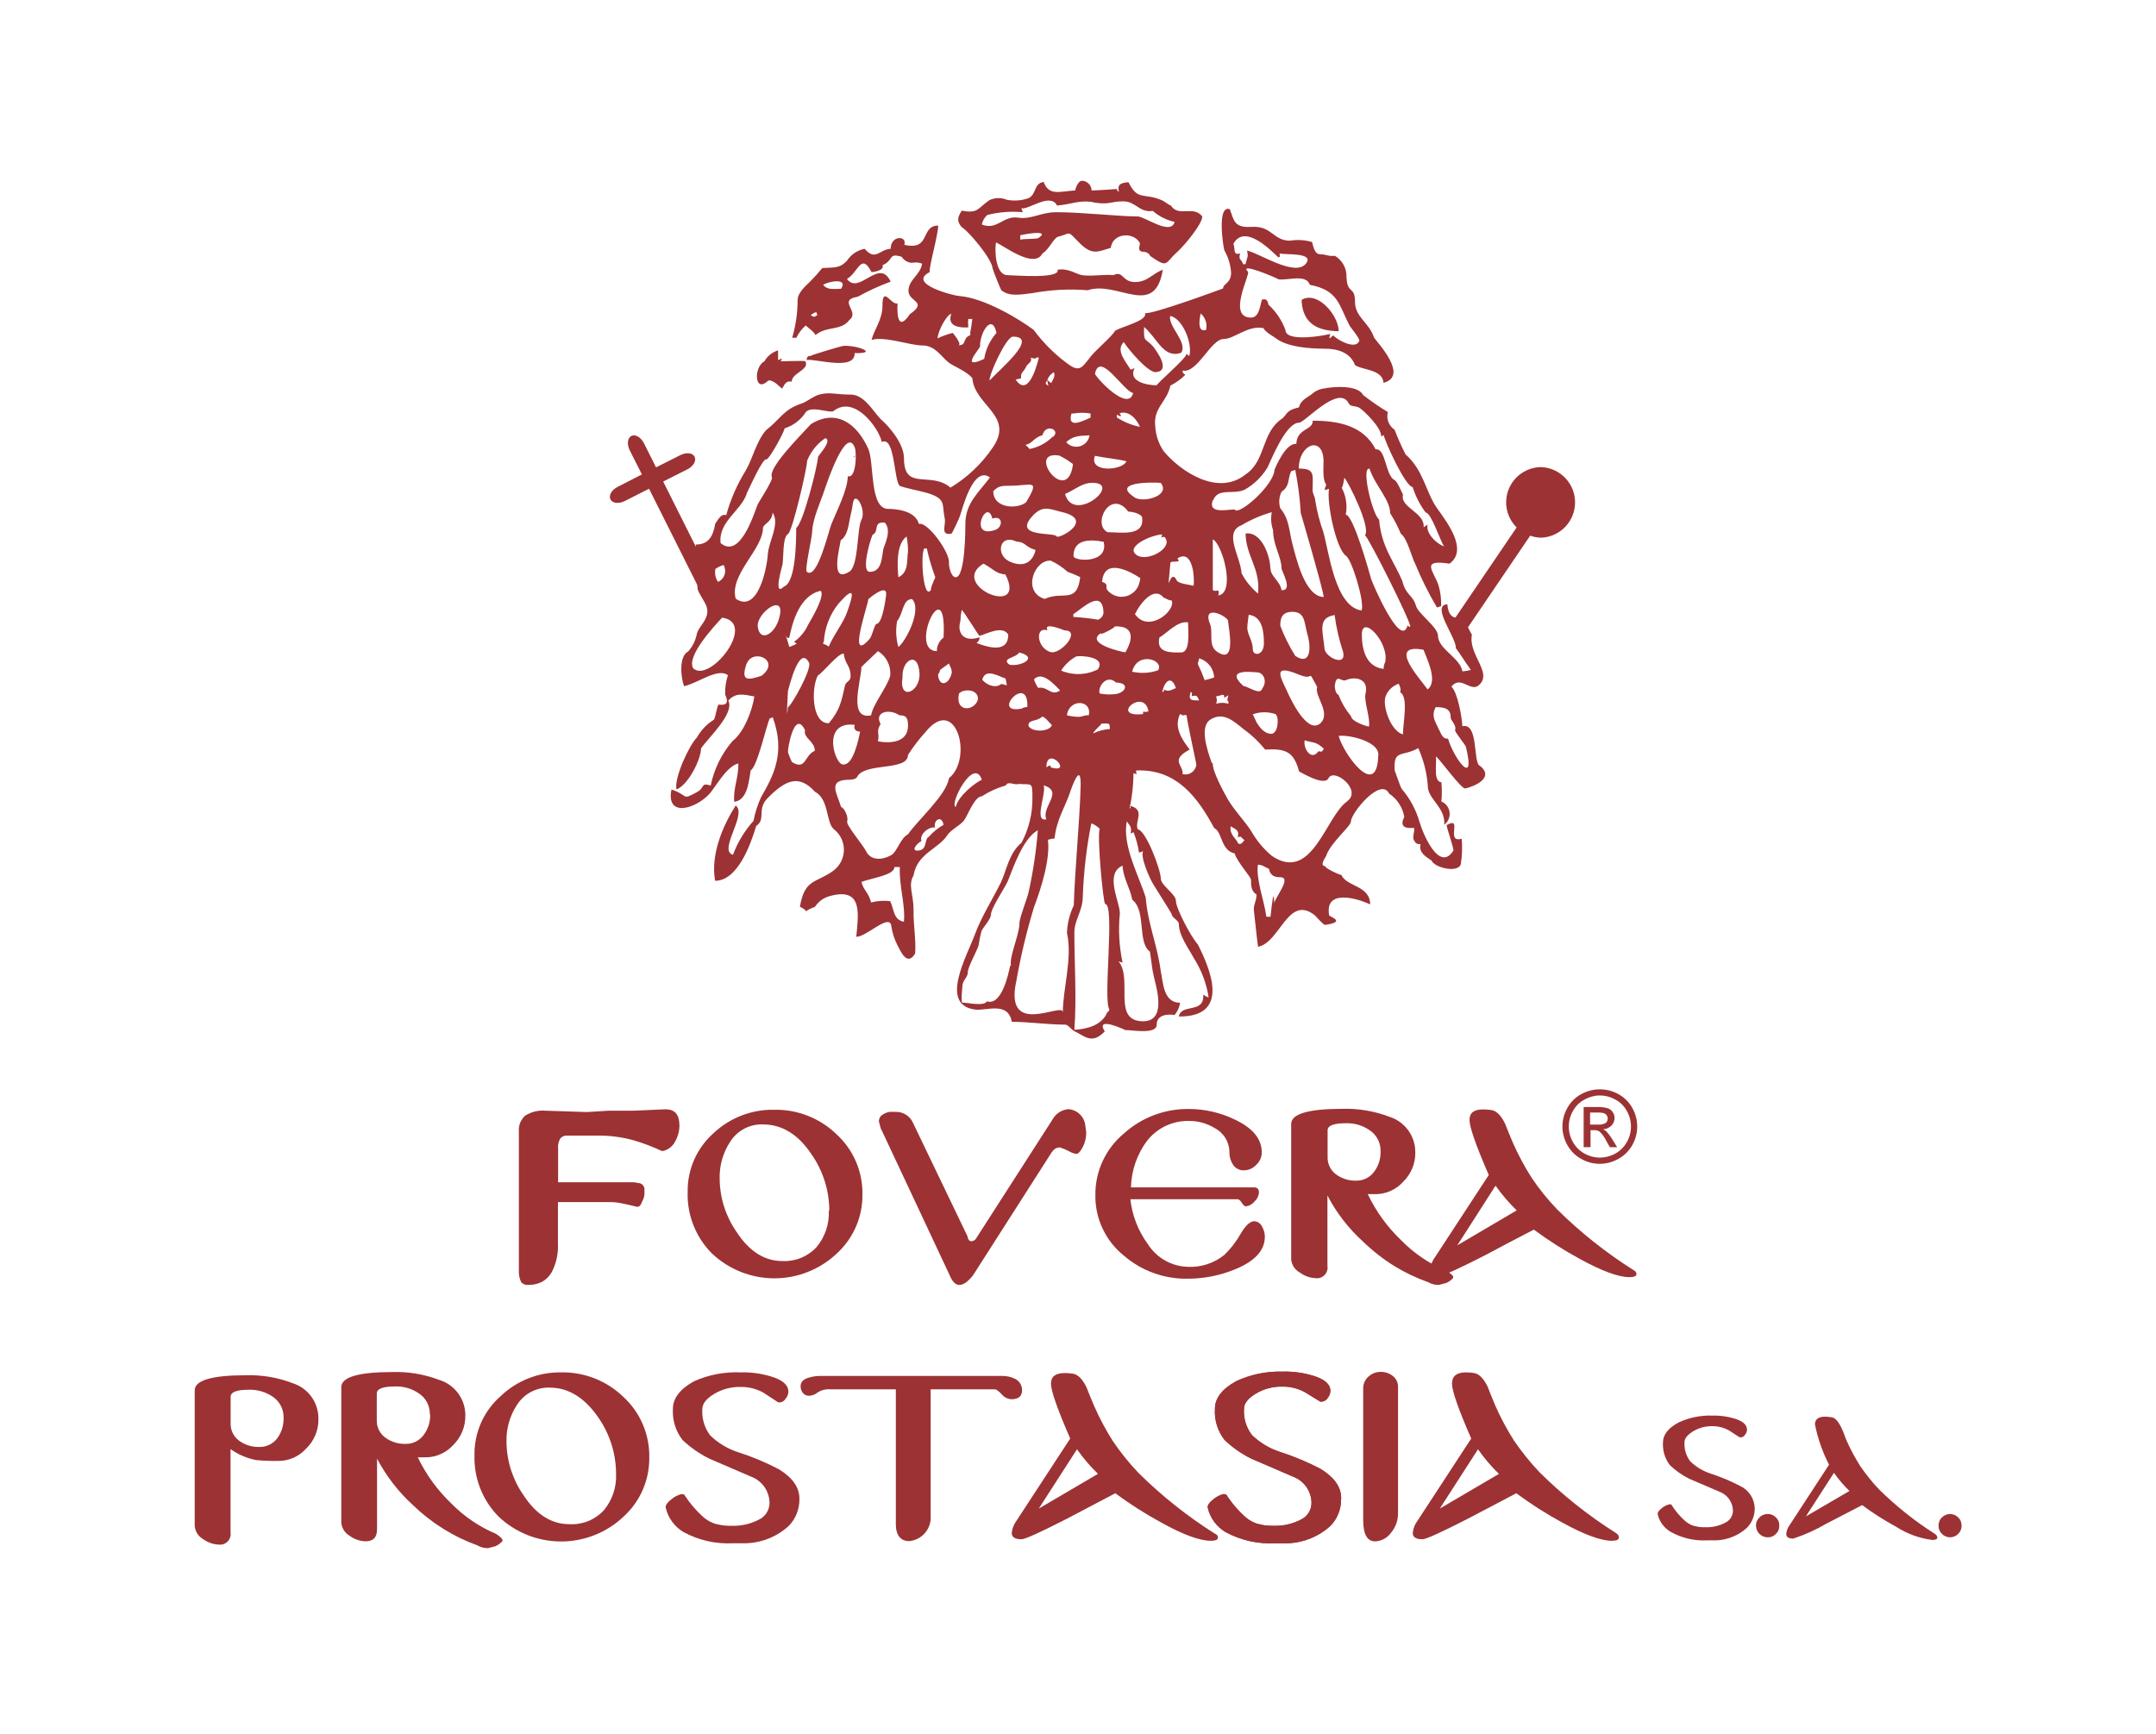 <svg width="189" height="152" viewBox="0 0 189 152" fill="none" xmlns="http://www.w3.org/2000/svg">
<g clip-path="url(#clip0_1662_112)">
<path fill-rule="evenodd" clip-rule="evenodd" d="M117.354 29.041C117.354 27.682 115.527 25.469 114.116 26.279C114.102 26.372 114.102 26.467 114.116 26.561C114.294 28.373 115.498 29.012 117.354 29.041Z" fill="#9C3234"/>
<path fill-rule="evenodd" clip-rule="evenodd" d="M70.725 31.559C71.579 31.448 74.973 32.54 74.921 30.958C77.008 31.01 75.293 30.289 73.97 30.319C73.8 30.319 71.148 31.121 71.074 31.195C70.999 31.27 70.977 31.195 70.97 31.195C70.929 31.203 70.891 31.218 70.856 31.24C70.822 31.262 70.793 31.291 70.77 31.325C70.747 31.359 70.731 31.398 70.723 31.438C70.716 31.478 70.716 31.519 70.725 31.559Z" fill="#9C3234"/>
<path fill-rule="evenodd" clip-rule="evenodd" d="M86.545 18.851C87.561 18.591 88.614 18.508 89.657 18.606C89.611 18.492 89.574 18.376 89.546 18.257C90.125 18.442 92.071 16.846 92.658 18.019C93.898 17.937 94.73 17.455 96.015 17.774C97.322 17.952 97.352 17.655 98.466 17.655C99.58 17.655 99.877 18.673 101.058 18.494C101.604 18.969 102.261 19.299 102.967 19.453C102.655 20.7 100.345 18.977 99.736 18.977C98.043 18.977 94.901 18.606 92.599 18.606C91.21 18.606 90.422 19.267 89.241 19.081C87.919 18.888 87.444 20.21 86.07 19.69C86.13 19.365 86.298 19.07 86.545 18.851ZM91.002 20.886C92.383 19.98 88.944 20.693 89.442 20.648V21.012C89.821 20.923 90.578 20.975 91.002 20.886ZM87.043 23.59C87.043 23.701 87.726 25.417 87.785 25.447C88.484 26.033 89.479 25.825 90.549 25.692C92.13 25.402 93.743 25.319 95.347 25.447C97.983 24.57 101.222 27.965 101.935 23.649C100.947 24.028 100.613 24.726 99.484 24.726C98.355 24.726 98.466 23.686 97.612 24.124C96.869 24.035 95.621 24.251 94.864 24.124C94.322 24.043 93.698 23.493 92.703 23.649C92.985 24.488 88.773 24.124 88.32 24.124C87.266 24.124 87.184 21.985 87.31 21.25C88.053 21.584 90.675 23.612 91.388 22.216C91.93 21.904 92.309 20.983 92.703 20.775C93.973 20.448 93.49 20.143 94.626 21.295C95.763 22.446 96.275 22.037 97.374 21.733C97.538 20.418 99.328 20.322 99.892 21.25C100.048 21.436 99.521 22.082 100.316 22.082C100.428 22.092 100.536 22.132 100.629 22.197C100.722 22.262 100.795 22.351 100.843 22.453C102.433 23.552 102.091 23.085 103.168 22.119C103.866 21.488 105.396 19.638 105.396 18.977C104.594 17.967 103.324 19.081 102.64 18.019C102.247 17.863 102.21 17.707 101.801 17.536C100.256 16.883 99.736 17.633 98.927 15.976C98.243 16.021 97.924 16.184 98.087 16.816C98.087 16.816 97.783 16.637 97.969 16.571C97.969 16.571 95.919 16.712 95.688 16.697C95.685 16.476 95.596 16.265 95.442 16.108C95.287 15.95 95.077 15.858 94.856 15.85C94.455 15.85 94.233 16.697 94.255 16.697C92.91 16.771 91.952 17.217 91.492 15.954C90.63 16.058 90.861 17.039 90.17 17.373C89.555 17.59 88.893 17.639 88.253 17.514C88.009 17.411 87.745 17.361 87.48 17.369C87.215 17.377 86.954 17.441 86.716 17.558C85.661 18.301 85.75 18.732 84.302 18.472C83.99 19.007 83.812 19.334 84.302 19.913C84.859 20.21 87.02 22.743 87.02 23.59H87.043Z" fill="#9C3234"/>
<path fill-rule="evenodd" clip-rule="evenodd" d="M67.36 33.357C67.553 33.357 67.62 33.357 67.627 33.401C68.021 33.52 68.229 33.825 68.563 34.077C68.771 33.684 68.957 33.335 69.403 33.468C69.403 32.688 71.014 32.406 70.598 31.678C70.598 31.604 68.593 31.678 68.444 31.678C68.682 31.195 68.444 31.559 68.207 31.559V30.72C67.699 30.873 67.271 31.216 67.011 31.678C66.06 32.154 66.105 34.568 67.36 33.357Z" fill="#9C3234"/>
<path fill-rule="evenodd" clip-rule="evenodd" d="M88.699 54.57C93.594 54.57 87.793 51.874 88.699 54.57Z" fill="#9C3234"/>
<path fill-rule="evenodd" clip-rule="evenodd" d="M85.698 57.934C85.394 59.063 83.396 56.642 85.698 57.934C85.624 58.209 85.453 57.786 85.698 57.934Z" fill="#9C3234"/>
<path fill-rule="evenodd" clip-rule="evenodd" d="M102.5 44.268C107.87 45.011 101.378 46.704 102.5 44.268Z" fill="#9C3234"/>
<path fill-rule="evenodd" clip-rule="evenodd" d="M74.795 40.108C75.025 40.034 75.003 39.826 74.795 40.108Z" fill="#9C3234"/>
<path fill-rule="evenodd" clip-rule="evenodd" d="M59.628 39.908L57.511 40.977L56.449 38.861C56.182 38.341 55.706 38.051 55.35 38.222C54.993 38.393 54.949 38.965 55.209 39.492L56.271 41.594L54.146 42.686C53.627 42.946 53.337 43.428 53.515 43.785C53.693 44.142 54.258 44.186 54.778 43.926L56.895 42.849L62.19 53.411C62.458 53.938 62.933 54.221 63.29 54.05C63.646 53.879 63.691 53.307 63.431 52.787L58.135 42.218L60.259 41.148C60.779 40.881 61.061 40.406 60.891 40.049C60.72 39.693 60.163 39.641 59.628 39.908Z" fill="#9C3234"/>
<path fill-rule="evenodd" clip-rule="evenodd" d="M135.136 40.955C134.522 40.953 133.921 41.133 133.41 41.473C132.9 41.814 132.502 42.298 132.267 42.866C132.033 43.433 131.973 44.057 132.095 44.659C132.217 45.261 132.515 45.812 132.952 46.244L127.456 54.34C127.62 54.441 127.762 54.575 127.872 54.733C128.115 54.903 128.299 55.145 128.399 55.424L134.141 46.964C134.457 47.08 134.791 47.141 135.128 47.142C135.923 47.103 136.671 46.761 137.22 46.185C137.768 45.609 138.074 44.844 138.074 44.049C138.074 43.254 137.768 42.489 137.22 41.913C136.671 41.337 135.923 40.994 135.128 40.955H135.136Z" fill="#9C3234"/>
<path fill-rule="evenodd" clip-rule="evenodd" d="M126.929 64.76C126.401 64.835 126.253 64.084 126.111 63.914C125.844 63.267 125.421 62.807 125.859 61.997C126.832 61.997 127.174 62.242 127.174 62.955C127.174 63.148 127.738 63.646 127.545 64.04C127.708 64.426 128.384 65.198 128.503 65.473C129.417 69.187 127.404 66.424 126.929 64.731V64.76ZM125.146 60.445C124.537 59.561 121.529 56.36 124.789 56.969C125.057 57.712 126.097 59.739 125.146 60.445ZM122.985 64.404C122.985 63.349 123.497 61.091 122.732 60.69C122.843 60.408 122.732 60.259 122.621 59.947C122.34 60.037 122.086 60.194 121.879 60.403C121.672 60.613 121.519 60.869 121.432 61.151C121.224 62.072 121.96 64.121 122.985 64.389V64.404ZM119.382 55.632C119.382 56.858 119.702 58.469 121.291 58.648C121.289 58.438 121.337 58.232 121.432 58.046C121.789 56.315 119.382 53.805 119.382 55.632ZM120.816 66.32C120.675 70.138 117.733 66.038 117.354 64.523C118.142 64.389 121.068 64.998 120.816 66.32ZM118.097 70.249C119.442 69.269 116.931 67.278 116.456 68.236C116.084 68.979 113.938 67.65 113.878 67.635C113.418 65.912 112.727 65.615 110.907 65.719C110.355 65.034 109.713 64.427 108.999 63.914C108.182 63.267 107.261 62.369 106.117 63.082C105.181 63.654 105.73 65.54 106.236 66.914C106.262 66.92 106.29 66.92 106.317 66.914C106.258 67.568 107.216 69.35 107.647 70.101C108.204 71.059 109.184 72.061 109.697 72.893C110.166 73.713 110.777 74.442 111.502 75.047C115.03 77.424 116.211 71.579 118.09 70.264C118.142 70.219 118.134 70.227 118.09 70.264L118.097 70.249ZM111.739 79.162C111.658 79.608 111.739 76.934 111.375 80.38H111.011C110.833 78.962 110.09 77.142 110.269 75.812C110.811 75.864 110.737 75.976 111.234 76.169C111.368 76.823 111.784 76.912 112.23 76.912C113.299 76.912 111.724 78.739 111.71 79.192L111.739 79.162ZM108.501 73.889C108.419 73.555 107.758 73.213 107.884 72.448C108.367 72.745 108.664 72.782 108.501 73.413C108.843 73.228 108.85 73.54 109.095 73.651C109.013 73.74 108.746 74.208 108.501 73.889ZM104.408 60.683C104.631 60.816 104.364 60.883 104.52 61.039C104.973 60.891 104.958 61.113 105.121 61.41C104.431 61.41 104.141 61.41 104.379 60.668L104.408 60.683ZM103.666 67.872C103.762 67.063 102.522 66.662 104.29 65.719C103.643 64.864 102.871 63.795 103.443 62.606C103.955 62.866 103.621 62.606 104.03 62.718C103.955 62.77 104.876 66.929 104.876 67.04C104.861 67.179 104.815 67.312 104.744 67.432C104.672 67.551 104.575 67.654 104.461 67.732C104.346 67.811 104.215 67.865 104.078 67.889C103.941 67.913 103.8 67.907 103.666 67.872ZM101.638 55.892C102.292 55.528 103.227 54.406 104.148 54.57C104.148 55.312 104.379 57.206 103.539 57.206C102.7 57.206 101.311 57.296 101.638 55.892ZM102.009 60.445C102.113 60.601 101.942 60.66 101.876 60.683C102.158 59.524 102.737 59.294 103.079 60.326C102.663 60.504 102.433 60.683 102.009 60.445ZM101.526 58.766C102.084 57.86 99.699 57.058 99.246 58.893C100.003 59.065 100.793 59.022 101.526 58.766ZM100.204 62.606C97.189 62.941 100.294 60.207 100.68 62.369C100.212 62.525 100.19 62.22 100.204 62.606ZM98.652 57.192C98.466 57.192 95.065 56.449 96.498 55.513C96.364 55.795 97.984 54.904 97.694 54.919C99.521 54.845 99.298 56.107 98.652 57.192ZM99.254 78.887C100.516 79.853 99.67 82.601 100.806 83.433C100.947 84.317 100.992 85.03 101.17 85.713C101.482 86.961 102.225 89.687 100.026 89.538C97.523 89.36 99.32 85.825 98.05 84.28C98.165 84.33 98.284 84.368 98.407 84.391C98.105 82.976 98.025 81.523 98.169 80.083C98.169 79.036 96.795 76.607 98.407 75.894C98.451 76.971 99.061 77.847 99.254 78.865V78.887ZM95.815 64.285C96.112 63.847 96.558 63.542 96.558 63.438C97.3 63.438 97.256 63.349 97.3 63.914C96.803 63.947 96.317 64.073 95.867 64.285H95.815ZM97.159 88.714C97.207 88.648 97.237 88.572 97.248 88.491C96.676 87.689 97.761 79.259 96.884 79.259C96.713 79.259 96.142 73.213 96.409 72.671C96.201 72.456 95.947 72.291 95.666 72.188C95.249 74.286 95.001 76.415 94.923 78.553C94.923 79.875 94.181 80.648 94.181 81.754C94.181 84.577 94.389 87.466 94.181 90.289C95.243 90.229 96.609 89.925 97.085 88.714H97.159ZM94.129 79.385C93.765 80.137 93.562 80.957 93.534 81.791C94.032 84.02 93.171 86.709 93.171 88.744C93.171 87.815 87.971 91.069 89.1 85.981C89.484 83.794 90.002 81.634 90.653 79.511C91.276 77.877 92.079 75.307 91.863 73.629C92.055 73.571 92.251 73.531 92.45 73.51C92.584 71.943 93.416 70.635 93.772 69.558C93.921 69.091 94.805 66.588 94.73 69.009C94.634 72.173 94.218 76.377 94.129 79.407V79.385ZM88.625 84.659C88.462 83.916 89.264 82.207 89.368 81.056C89.279 80.648 90.11 78.665 90.2 78.085C90.579 76.34 90.84 74.57 90.979 72.789C89.65 73.532 88.796 76.162 88.35 77.246C88.053 77.914 86.865 79.63 86.865 80.217C86.865 80.603 86.122 81.368 86.033 81.658C85.927 82.056 85.845 82.46 85.788 82.868C85.654 83.374 84.837 84.777 84.837 85.26C84.837 85.743 84.354 85.891 84.354 86.582C84.354 86.731 84.228 87.778 84.354 87.904C84.815 87.904 86.278 88.254 86.508 87.793C87.8 88.216 88.409 85.401 88.551 84.666L88.625 84.659ZM90.17 63.676C90.058 63.059 90.913 63.282 91.299 62.874C91.507 62.673 92.042 63.461 92.212 63.565C92.034 64.151 90.549 64.24 90.17 63.676ZM88.499 58.283C87.704 57.704 89.1 57.689 89.338 57.206C91.076 57.63 89.546 58.462 88.499 58.283ZM90.058 61.997C90.2 58.922 86.746 62.696 89.583 62.123C89.723 62.029 89.89 61.984 90.058 61.997ZM87.778 59.962C87.942 60.007 88.098 60.036 88.261 60.088C88.238 59.883 88.198 59.679 88.142 59.479C87.719 59.413 86.382 58.462 86.107 59.606C86.582 60.14 87.34 60.348 87.778 59.962ZM83.782 70.754C83.181 70.539 85.364 66.298 86.07 68.363C85.468 68.645 84.013 69.766 83.782 70.754ZM83.188 68.236C82.95 69.722 80.455 71.898 79.6 73.146C78.947 73.473 78.657 74.631 78.167 74.951C77.276 75.471 76.325 75.419 75.939 74.661C75.619 74.022 74.149 72.344 74.268 72.01C74.386 71.675 74.06 70.866 73.733 70.754C73.347 69.492 72.507 68.363 74.476 68.363C74.669 68.363 75.04 68.311 75.137 68.118C75.79 66.818 79.593 67.635 79.593 66.194C80.054 65.472 80.576 64.791 81.153 64.159C83.827 60.876 85.335 66.521 83.181 68.236H83.188ZM81.398 73.391C81.774 72.962 82.218 72.599 82.713 72.314C82.557 71.415 81.784 71.913 81.97 72.559C81.465 72.44 80.566 73.124 80.774 73.755C80.536 73.807 79.779 74.579 80.418 74.579C81.309 74.579 81.012 73.658 81.376 73.391H81.398ZM79.237 80.819C78.316 80.625 78.412 79.846 78.041 79.014C77.479 78.944 76.909 78.982 76.362 79.125C76.169 78.293 75.701 78.063 75.515 77.328C76.332 76.993 78.427 76.741 78.405 76.02H78.88C78.813 77.721 79.385 79.378 79.237 80.819ZM74.832 63.542C71.921 63.267 73.25 67.256 73.971 67.026C74.825 67.026 75.263 64.797 75.404 64.144C75.003 64.144 74.81 63.914 74.929 63.55L74.832 63.542ZM72.648 63.423C73.651 62.227 73.748 61.514 74.082 60.074C74.156 59.762 74.565 59.747 74.565 59.286C74.565 58.328 74.06 58.246 73.971 57.31C73.495 57.221 72.129 59.004 71.69 59.227C71.111 60.348 71.156 63.319 72.559 63.408C72.589 63.414 72.619 63.414 72.648 63.408V63.423ZM69.41 66.788C69.41 66.788 69.009 65.949 69.091 65.874C68.994 65.964 69.603 62.049 70.576 64.025C70.368 64.671 71.467 65.028 71.423 65.83C70.48 66.231 70.68 67.612 69.38 66.788H69.41ZM69.076 60.564C69.12 60.489 70.049 56.389 70.925 58.113C71.178 58.648 69.395 61.871 69.076 61.997C68.897 63.795 69.076 60.46 69.076 60.564ZM69.195 55.892C69.098 56.018 68.987 55.892 68.905 55.773C68.979 55.988 69.068 56.285 69.195 56.724C70.546 56.219 69.195 56.493 69.796 56.13C70.246 55.763 70.604 55.298 70.844 54.77C71.185 54.176 72.329 52.275 71.95 51.799C70.086 52.193 69.455 54.599 69.195 55.884V55.892ZM68.712 51.435C67.731 52.408 68.593 49.549 68.593 49.512C68.697 48.947 68.593 47.068 69.076 46.823C69.455 46.63 70.754 41.044 70.754 40.398C71.076 39.594 71.629 38.904 72.344 38.415C72.998 38.601 71.764 39.901 71.713 40.049C71.653 40.977 70.346 46.036 69.796 46.281C69.796 47.239 69.796 51.086 68.712 51.435ZM68.237 54.406C67.813 55.654 66.64 56.285 66.432 54.993C66.224 53.701 69.135 51.71 68.237 54.406ZM66.847 59.175C66.847 59.175 66.847 59.175 66.773 59.242C65.592 59.635 64.939 59.762 65.407 58.313C65.897 56.739 68.444 57.86 66.847 59.175ZM64.493 52.49C66.372 53.775 67.204 50.061 67.308 48.605C67.382 47.439 68.392 45.947 67.731 44.944C67.657 45.783 66.989 45.887 66.885 46.266C66.885 48.175 63.914 50.381 64.493 52.49ZM60.779 58.61C62.265 59.91 66.417 54.592 63.305 54.154C62.517 54.993 60.126 57.593 60.779 58.61ZM62.688 49.898C62.917 49.742 63.167 49.62 63.431 49.534C63.503 49.662 63.547 49.803 63.562 49.949C63.576 50.095 63.56 50.243 63.515 50.383C63.47 50.522 63.396 50.651 63.298 50.76C63.201 50.87 63.081 50.958 62.948 51.019C62.836 50.864 62.758 50.688 62.717 50.502C62.676 50.315 62.674 50.122 62.71 49.935L62.688 49.898ZM79.118 59.368C78.761 61.552 80.73 60.668 80.603 59.004C80.469 57.013 79.036 57.882 79.118 59.368ZM79.474 47.023C79.556 47.457 79.599 47.897 79.6 48.338C79.474 49.2 79.675 50.158 78.754 50.611C78.642 49.489 78.583 47.64 79.496 47.023H79.474ZM79.957 52.527C80.856 53.456 79.4 56.241 78.754 56.724C78.543 55.987 78.505 55.212 78.642 54.458C79.199 53.775 79.11 52.527 79.957 52.527ZM77.209 63.438C76.763 64.24 77.127 64.181 76.964 64.998C78.07 65.206 79.563 65.087 79.6 63.676C79.6 62.993 79.482 62.703 78.858 62.718C77.892 62.072 76.629 62.465 77.187 63.461L77.209 63.438ZM75.515 58.521C75.441 59.873 74.357 63.126 76.362 62.718C76.548 61.693 77.751 60.296 78.041 59.242C78.079 58.818 77.999 58.392 77.809 58.011C77.618 57.631 77.326 57.311 76.964 57.088C76.734 57.31 75.478 58.499 75.478 58.521H75.515ZM76.444 47.001C76.444 47.001 76.444 46.957 76.488 46.897C77.12 46.585 76.488 45.716 77.558 45.82C78.189 46.459 77.558 47.751 77.447 48.093C77.291 48.747 77.365 50.136 76.251 50.136C75.508 50.136 76.177 47.699 76.444 47.001ZM76.124 52.527C76.124 52.527 77.684 51.175 77.684 52.052C77.684 52.267 77.372 54.696 76.845 54.696C76.674 54.696 76.451 55.773 76.243 56.003C74.245 58.291 76.05 53.181 76.124 52.527ZM74.446 50.136C75.293 49.586 75.114 46.31 75.515 45.583C75.969 44.661 74.958 42.961 74.773 44.097C74.718 44.513 74.636 44.925 74.528 45.33C74.409 45.843 74.357 46.927 73.696 47.373C73.644 47.907 72.693 51.242 74.438 50.128L74.446 50.136ZM70.732 50.136C71.638 50.878 72.641 46.548 72.886 45.939C73.384 44.714 74.297 42.968 74.32 41.75C75.062 42.002 75.114 39.693 74.929 39.232C74.186 37.338 72.53 42.203 72.284 42.946C71.965 43.919 71.252 45.456 71.2 46.541C71.2 47.142 70.509 49.965 70.732 50.136ZM72.218 56.315C72.279 55.066 72.737 53.87 73.525 52.899C74.936 51.316 74.862 51.978 74.268 53.641C73.948 54.599 73.146 55.535 72.648 56.694C72.506 56.581 72.342 56.5 72.166 56.456C72.163 56.4 72.163 56.342 72.166 56.285L72.218 56.315ZM83.188 58.172C83.337 58.581 83.441 58.61 83.433 59.004C83.166 60.111 82.289 60.23 82.23 59.13C82.675 58.544 81.896 59.086 83.188 58.172ZM82.72 55.61C82.72 55.654 82.72 55.743 82.72 55.892C82.535 56.031 82.384 56.212 82.281 56.419C82.178 56.627 82.125 56.856 82.126 57.088C79.608 57.088 82.921 49.994 82.728 55.602L82.72 55.61ZM81.643 51.695C81.472 51.74 81.977 50.656 81.992 50.611C81.683 49.791 81.434 48.95 81.249 48.093H81.012C80.663 48.761 80.96 52.75 81.621 51.695H81.643ZM65.451 43.31C64.946 44.795 62.948 45.761 63.171 47.618C64.857 49.021 66.06 45.159 66.402 44.268C66.506 44.008 67.776 42.099 67.672 41.861C67.263 41.059 70.22 38.148 71.081 37.189C73.309 35.808 75.107 37.123 76.117 39.351C76.652 40.562 76.206 44.617 77.855 44.617C78.546 44.617 80.247 44.766 80.551 45.939C81.294 45.679 83.381 48.561 83.181 49.415C83.181 49.593 83.344 50.611 83.782 50.611C84.621 50.611 84.629 46.355 84.629 45.902C84.629 44.119 85.795 43.183 86.783 41.861C85.297 40.77 84.347 44.706 84.154 45.226C84.154 45.3 83.47 46.771 83.411 46.786C82.378 46.994 82.95 45.991 82.817 45.464C82.542 44.164 83.01 43.711 81.138 43.183C80.477 42.998 79.244 42.775 78.858 42.589C78.353 42.04 78.449 38.2 77.298 38.749C77.06 37.576 74.929 34.59 73.079 36.031C72.737 36.291 70.933 35.422 70.539 36.283C70.106 36.884 69.492 37.329 68.786 37.553C68.704 37.969 67.397 40.339 67.189 40.272C66.847 40.146 65.644 42.916 65.436 43.31H65.451ZM86.991 45.464C87.949 45.152 87.919 46.206 87.273 46.452C84.792 47.328 86.53 43.54 86.991 45.464ZM88.558 42.589C87.86 42.589 87.518 42.589 87.073 43.065C87.073 44.609 89.241 44.661 89.954 44.03C91.21 41.928 90.437 42.589 88.521 42.589H88.558ZM86.753 33.357C86.642 32.971 88.187 29.517 88.796 29.517C91.135 29.517 87.57 32.443 86.753 33.357ZM85.914 30.386C85.817 30.668 84.131 32.48 86.278 31.463C86.411 30.618 86.785 29.828 87.355 29.19C86.969 27.385 85.869 29.19 85.914 30.386ZM84.956 29.428C84.376 29.71 84.733 30.319 83.998 30.26C84.436 30.26 83.403 29.034 83.515 29.19C83.059 29.302 82.615 29.461 82.193 29.665C82.193 29.101 82.936 27.638 83.396 27.504C83.077 28.403 83.663 28.759 84.882 28.707C84.882 28.299 84.837 28.633 84.882 27.965H85.231C85.187 28.411 85.12 28.855 85.03 29.294C85.075 29.227 85.112 29.19 85.03 29.405L84.956 29.428ZM90.341 31.337C90.541 31.715 90.133 31.857 89.992 32.079C89.709 32.696 89.449 32.621 89.516 33.164C89.358 33.21 89.196 33.247 89.033 33.275C90.244 35.095 91.046 31.411 91.069 31.359C90.593 31.247 91.15 31.567 90.326 31.359L90.341 31.337ZM92.272 38.296C91.721 38.844 91.021 39.216 90.259 39.366C90.145 39.237 90.024 39.115 89.895 39.002C90.504 38.898 90.638 38.348 91.38 38.163C91.663 37.086 92.985 37.687 92.339 38.289L92.272 38.296ZM91.796 33.379C91.84 33.223 91.915 33.076 92.015 32.949C92.116 32.821 92.241 32.715 92.383 32.636C92.532 32.926 92.339 33.245 92.146 33.587C91.796 33.364 91.715 33.052 91.908 33.832C91.522 33.602 91.707 33.52 91.796 33.349V33.379ZM94.062 40.688C93.587 44.491 89.858 39.44 92.866 39.945C93.288 40.153 93.688 40.402 94.062 40.688ZM95.51 38.17C95.477 38.391 95.382 38.599 95.235 38.767C95.088 38.936 94.896 39.06 94.681 39.123C94.466 39.186 94.238 39.187 94.023 39.124C93.808 39.062 93.615 38.94 93.468 38.772C94.047 38.222 94.589 38.207 95.51 38.17ZM93.95 36.254H94.114C94.606 36.17 95.108 36.17 95.599 36.254V36.617C95.02 36.855 93.512 37.694 93.928 36.254H93.95ZM95.986 39.967C96.921 40.16 98.102 40.264 98.749 40.443C98.414 41.26 95.414 41.483 95.986 39.967ZM99.335 34.456C98.912 36.15 96.179 33.223 95.986 32.778C96.409 30.713 98.489 34.315 99.335 34.456ZM98.504 30C97.761 30.742 98.741 31.753 99.098 32.399C99.246 32.399 99.313 32.324 99.462 32.272C98.719 33.758 101.519 33.832 101.43 33.758C101.341 33.684 103.955 31.448 104.007 31.054C104.089 30.95 104.119 31.255 104.267 31.173C104.549 30.081 103.643 27.875 102.574 27.704C102.403 28.655 104.163 30.044 103.532 30.936C102.002 31.448 101.497 29.717 100.294 28.663C100.242 30.148 100.412 29.561 101.14 30.453C101.423 30.824 102.626 32.488 101.371 32.621C100.724 32.785 98.89 30.616 98.504 29.977V30ZM98.14 36.231C98.362 36.528 98.281 36.573 97.902 36.358V36.595C98.52 36.997 99.208 37.279 99.93 37.427C99.714 36.877 99.031 35.942 98.14 36.231ZM101.757 42.337C102.685 43.54 99.989 44.164 99.365 43.54C97.478 42.262 100.94 42.262 101.757 42.337ZM102.128 47.135C102.871 48.071 100.487 49.363 99.581 48.62C98.674 47.878 101.007 46.875 101.883 46.86C101.72 47.432 101.816 46.949 102.128 47.105V47.135ZM102.017 52.408C101.192 51.376 100.034 52.765 99.491 53.842C100.665 55.55 103.094 53.567 102.715 52.646C102.381 52.646 102.21 52.438 102.017 52.408ZM94.092 54.08V53.849C94.886 53.337 96.669 51.539 96.736 53.738C96.718 53.871 96.664 53.996 96.58 54.1C96.496 54.205 96.386 54.285 96.26 54.332C95.518 54.206 94.82 54.139 94.092 54.087V54.08ZM92.175 57.192C93.119 57.266 94.775 55.268 93.312 55.268C93.312 55.268 91.418 54.466 91.826 55.268C90.675 54.889 90.898 56.909 92.175 57.192ZM92.918 60.549C92.116 61.076 91.849 60.14 91.002 60.311C90.853 60.078 90.731 59.829 90.638 59.569C91.306 58.826 92.316 59.88 92.918 60.527V60.549ZM92.175 49.163C90.69 48.969 89.546 51.896 91.581 52.512C93.148 51.77 94.403 53.017 94.693 50.596C94.333 50.422 93.964 50.268 93.587 50.136C93.159 49.747 92.676 49.424 92.153 49.177L92.175 49.163ZM92.621 47.023C92.457 46.652 88.907 47.135 90.393 45.374C91.388 44.194 91.96 44.632 93.364 44.966C95.859 45.709 92.74 47.321 92.621 47.023ZM93.364 43.31C94.106 45.902 98.169 42.567 96.008 42.344C94.909 42.233 94.322 42.916 93.364 43.31ZM94.106 48.754C94.106 47.269 95.532 47.269 96.751 47.506C97.219 49.452 94.106 49.215 94.106 48.754ZM98.905 44.855C97.345 42.782 95.696 45.991 97.1 46.66C98.221 46.66 100.383 47.083 100.115 45.337C100.048 45.129 99.499 44.877 98.905 44.855ZM88.387 49.177C89.538 49.757 90.489 49.467 90.779 48.219C89.813 47.937 89.977 47.551 89.1 47.477C87.615 46.801 87.31 48.561 88.358 49.148L88.387 49.177ZM86.218 49.415C87.154 49.935 87.266 50.277 88.142 50.373C90.11 54.273 83.091 51.316 86.218 49.415ZM85.736 61.299C85.736 60.356 84.413 60.393 84.064 60.816C83.708 62.539 85.483 62.346 85.736 61.299ZM85.624 56.382C86.694 56.798 88.387 57.258 88.387 55.639C87.875 54.785 86.456 55.602 85.862 55.751C85.721 55.624 84.451 53.523 84.302 53.478C84.238 53.796 84.201 54.119 84.191 54.444C83.879 55.491 84.466 56.345 85.862 55.877C85.871 55.971 85.854 56.065 85.812 56.149C85.77 56.233 85.705 56.304 85.624 56.352V56.382ZM92.101 67.278C94.173 67.91 91.737 65.243 91.73 67.278C92.019 67.063 92.131 67.063 92.101 67.278ZM91.73 71.831C91.239 70.784 93.304 69.403 91.492 68.86C91.737 69.603 90.593 72.099 91.73 71.831ZM95.443 62.718C95.02 62.666 94.864 62.903 94.359 62.844C94.078 62.828 93.8 62.786 93.527 62.718C93.713 61.232 95.755 61.329 95.443 62.718ZM97.835 59.843C96.988 59.056 96.194 60.274 96.401 60.801C96.837 60.889 97.282 60.909 97.724 60.861C98.667 60.779 99.105 59.873 97.835 59.843ZM96.26 58.677C95.762 58.933 95.214 59.076 94.654 59.096C94.095 59.117 93.538 59.014 93.022 58.796C93.347 58.282 93.797 57.858 94.329 57.563C94.656 57.452 96.981 57.563 96.26 58.648V58.677ZM96.609 51.012C97.256 51.227 96.832 51.435 97.085 51.755C97.282 51.987 97.54 52.16 97.831 52.251C98.122 52.343 98.432 52.35 98.727 52.273C99.022 52.195 99.288 52.035 99.496 51.812C99.704 51.589 99.844 51.312 99.9 51.012C99.9 51.012 99.937 50.945 99.959 50.685C99.135 50.136 96.758 48.799 96.609 51.057V51.012ZM102.603 49.326C102.269 53.04 102.499 49.571 103.153 50.886C103.309 51.19 104.327 51.264 104.639 51.361C104.743 50.128 104.401 48.16 103.205 48.969C103.651 49.4 102.7 49.133 102.611 49.326H102.603ZM105.121 57.719C105.488 57.827 105.812 58.047 106.048 58.348C106.283 58.649 106.419 59.016 106.436 59.398C106.164 59.493 105.886 59.573 105.604 59.635C105.427 59.147 105.224 58.668 104.995 58.202C104.995 58.15 105.114 57.831 105.121 57.719ZM106.57 61.069C107.105 60.98 107.372 60.727 107.313 61.195C107.454 61.106 107.565 61.024 107.684 60.957C107.454 61.826 107.736 61.158 107.684 61.7C107.332 61.596 106.958 61.596 106.607 61.7C106.65 61.604 106.672 61.501 106.672 61.396C106.672 61.291 106.65 61.187 106.607 61.091L106.57 61.069ZM107.647 54.384C107.342 53.886 105.359 52.995 106.087 54.748C106.362 55.394 105.879 56.597 106.689 57.14C108.419 58.321 107.706 55.142 107.647 54.384ZM106.317 51.747V47.291C107.142 47.662 108.352 51.978 106.8 52.208C106.978 51.465 106.547 51.978 106.317 51.725V51.747ZM106.317 43.844C105.842 45.129 107.676 44.647 108.234 44.669C108.531 45.285 111.658 42.574 111.724 41.193C111.858 40.866 112.712 38.831 113.641 38.92C113.678 37.546 115.126 37.724 115.074 36.885C117.302 36.885 119.531 37.308 120.593 39.403C121.492 39.247 121.432 41.676 122.249 42.092C122.502 42.218 122.821 43.065 122.992 43.362C122.702 44.513 124.923 44.914 124.797 46.229C124.901 46.169 124.997 46.088 125.153 45.991C124.96 46.622 125.755 47.588 126.594 47.907C126.267 47.462 125.465 44.936 124.975 44.936C124.475 44.262 124.091 43.509 123.839 42.708C123.2 42.649 121.454 38.831 121.298 38.148L121.076 38.266C121.12 37.479 119.501 35.956 119.167 35.756C118.833 35.555 118.424 35.689 118.246 35.392C117.377 33.624 114.391 37.063 113.871 37.063C112.727 37.063 111.457 40.264 111.123 40.97C110.628 41.795 109.927 42.476 109.088 42.946C108.033 43.399 106.755 42.723 106.325 43.911L106.317 43.844ZM116.032 46.712C115.692 45.782 115.444 44.822 115.29 43.844C115.29 43.547 115.067 43.332 115.067 42.968C115.067 41.587 115.304 41.089 113.856 41.081C113.856 38.928 115.936 38.17 116.025 40.339C116.025 41.126 115.928 42.069 116.263 42.493C116.211 42.693 116.122 42.767 116.136 42.975L116.508 42.857C116.277 44.053 117.124 48.145 117.993 48.732C118.513 49.081 119.642 52.787 119.36 53.523C116.998 53.211 116.485 48.212 116.01 46.689L116.032 46.712ZM116.991 53.901C117.137 55.002 117.385 56.086 117.733 57.14C118.075 58.492 116.248 57.689 116.114 56.902C115.966 55.298 115.483 54.198 116.961 53.931L116.991 53.901ZM113.277 53.641C114.435 53.641 114.324 54.599 114.599 55.565C114.985 56.872 114.859 58.395 113.544 57.504C113.021 56.667 112.581 55.781 112.23 54.859C112.23 54.117 112.43 53.664 113.277 53.641ZM116.055 52.342C114.361 52.342 113.589 48.776 113.292 47.67C112.995 46.563 113.047 45.538 112.23 44.557C112.082 44.081 112.122 43.565 112.341 43.117C113.084 42.626 112.868 42.017 113.18 41.319C113.305 41.289 113.427 41.247 113.544 41.193C113.792 42.443 113.953 43.709 114.027 44.981C114.027 44.981 115.869 51.25 116.032 52.289L116.055 52.342ZM111.383 49.891C111.383 50.514 112.237 50.982 112.341 51.747C113.396 51.799 112.341 50.076 112.341 49.831C112.341 48.836 111.598 47.803 111.598 46.474C111.424 45.97 111.385 45.43 111.487 44.907C110.557 45.17 109.665 45.555 108.835 46.05C107.216 46.674 108.753 48.806 108.835 50.254C109.194 50.941 109.686 51.55 110.283 52.044C110.514 49.816 109.214 48.776 109.192 46.778C110.61 46.57 111.36 48.806 111.36 49.831L111.383 49.891ZM111.858 62.658C112.148 63 112.022 64.337 111.442 64.337C110.863 64.337 110.469 63.832 110.172 63.371C110.061 63.134 109.949 62.896 109.823 62.629C110.48 62.389 111.201 62.389 111.858 62.629V62.658ZM109.34 55.097C109.34 54.703 109.422 54.302 109.466 53.901C110.662 54.035 110.803 55.387 110.796 56.434C110.789 57.481 109.823 57.578 109.823 56.902C109.823 56.226 109.392 55.699 109.34 55.097ZM110.172 58.945C109.882 58.945 107.261 58.566 108.991 60.14C109.504 60.23 110.477 60.98 110.647 60.378C111.123 59.747 110.781 58.945 110.172 58.945ZM116.055 65.629C115.869 66.045 115.787 65.852 115.572 65.874C114.941 66.758 114.227 65.615 114.369 64.909C115.156 65.169 115.319 64.968 116.055 65.652V65.629ZM115.683 63.468C115.646 63.468 115.616 63.52 115.683 63.468C114.539 64.315 113.106 61.24 112.824 60.593C112.207 59.279 111.539 58.179 113.893 59.16C115.379 59.754 114.487 58.477 115.468 60.23C115.186 61.024 116.76 62.532 115.706 63.453L115.683 63.468ZM120.006 63.706C119.679 63.661 118.446 63.215 118.446 62.814C117.975 62.247 117.599 61.608 117.332 60.92C117.043 60.824 116.998 60.178 117.013 60.118C117.147 58.997 117.577 59.806 117.971 59.635C118.862 59.257 120.021 59.546 119.702 60.831C119.546 61.44 120.147 62.97 120.006 63.706ZM123.608 54.859C123.608 54.369 119.976 47.127 119.657 46.927C120.207 46.258 118.171 42.196 117.852 41.891C117.852 41.891 117.681 42.931 117.6 42.73C117.998 43.463 118.129 44.311 117.971 45.129C118.632 45.129 120.006 50.091 120.199 50.767C120.296 51.101 122.791 56.961 123.393 54.837C123.43 54.837 123.616 55.134 123.631 54.837L123.608 54.859ZM73.725 25.32C73.146 25.32 72.53 25.461 72.158 24.971C72.641 24.659 74.386 24.34 73.725 25.32ZM71.445 27.727C71.542 27.823 71.156 27.771 71.081 27.601C71.259 27.526 71.334 27.415 71.556 27.363C71.638 27.615 71.742 27.638 71.445 27.727ZM105.255 27.482C105.457 27.657 105.607 27.883 105.691 28.137C105.774 28.39 105.788 28.662 105.73 28.923C104.936 29.183 105.144 27.979 105.255 27.482ZM112.066 22.565C112.371 22.468 112.066 22.387 112.207 22.216C112.482 22.372 115.29 22.082 114.48 23.114C113.522 24.318 110.343 22.164 109.318 21.971C109.459 22.617 109.318 22.483 109.192 23.166H108.969C108.835 22.661 108.545 22.877 108.709 22.216C108.063 22.401 108.308 21.874 108.122 21.369C109.162 19.527 111.546 22.112 112.066 22.565ZM114.822 24.971C114.495 23.991 112.898 24.615 112.066 24.488C112.185 24.488 108.508 22.892 109.4 23.827C109.622 24.05 107.543 27.846 109.667 27.846C110.41 27.846 110.462 26.724 110.625 26.279C111.219 26.078 111.123 26.724 111.249 26.761C111.887 27.362 112.377 28.102 112.683 28.923C112.683 30.044 116.092 29.42 116.619 29.279C116.419 29.948 116.619 29.569 116.879 29.405C117.198 29.784 118.847 30.72 119.159 29.881C119.211 29.673 118.365 28.67 118.313 28.559C117.354 26.739 117.354 25.461 114.822 24.971ZM129.677 67.122C129.134 66.669 129.602 63.342 128.191 63.676C128.191 63.096 127.798 60.705 127.233 60.2C128.05 59.175 128.904 60.705 129.625 60.088C130.91 58.989 128.689 57.444 129.03 55.632L128.949 55.513C128.793 55.194 128.615 54.882 128.436 54.57C128.147 54.524 127.884 54.376 127.694 54.154C127.285 54.154 126.951 53.857 126.877 52.98C125.391 53.062 127.701 55.951 127.619 56.82C127.991 57.303 128.362 57.934 128.941 58.737C128.699 58.804 128.45 58.846 128.199 58.863C128.006 57.675 126.059 56.902 126.059 55.736C126.059 54.993 124.299 53.79 124.128 53.114C123.861 52.163 123.244 52.208 122.933 50.953C122.242 49.267 121.091 47.982 120.897 45.553C120.311 45.122 119.286 40.903 120.058 41.096C120.548 42.582 121.863 43.8 121.863 44.996C122.226 45.567 122.54 46.168 122.799 46.793C123.356 47.15 123.809 49.021 124.054 49.422C124.598 50.748 125.239 52.031 125.97 53.263L126.334 53.144C126.352 52.534 126.277 51.926 126.111 51.339C125.681 50.046 124.463 49.021 127.07 49.422C128.667 48.249 127.003 45.984 126 44.595C124.997 43.206 124.804 41.223 123.215 39.841C122.855 39.136 122.533 38.412 122.249 37.672C122.003 37.508 121.814 37.27 121.709 36.993C121.604 36.717 121.588 36.414 121.662 36.127C120.914 35.674 120.192 35.178 119.501 34.642C119.041 33.728 116.887 33.899 116.144 34.048C115.706 34.092 115.294 34.277 114.97 34.575C114.517 34.917 114.042 35.065 113.864 35.719C112.757 35.971 112.883 36.254 112.43 36.677C110.536 37.903 111.004 40.391 109.192 41.594C106.778 43.54 103.502 41.349 102.017 39.566C101.575 38.925 101.319 38.175 101.274 37.397C101.066 35.756 102.314 35.236 102.596 33.81C103.085 33.564 103.532 33.24 103.918 32.852C103.84 32.831 103.771 32.783 103.725 32.716C103.679 32.65 103.658 32.569 103.666 32.488C104.951 32.785 106.139 29.725 107.268 29.725C108.189 29.725 109.4 28.492 110.759 28.767C110.93 29.153 111.68 29.509 111.94 29.725C112.905 30.408 114.695 30.572 116.136 30.572C117.228 30.572 118.365 30.891 118.781 32.005C119.367 32.451 121.202 32.362 121.284 33.565C123.512 32.978 120.801 30.089 120.459 29.613C119.976 28.195 118.781 27.831 118.781 26.434C118.781 25.038 118.09 25.84 118.038 24.28C118.048 23.908 117.958 23.539 117.778 23.213C117.598 22.886 117.333 22.614 117.013 22.424C116.485 22.505 116.27 22.297 115.758 22.297C115.245 22.297 115.156 21.711 115.015 21.22C114.388 21.036 113.728 20.995 113.084 21.102C111.598 21.102 111.502 19.787 109.741 19.891C108.204 19.987 108.189 19.386 107.81 18.338C106.637 17.937 107.246 21.703 107.327 21.941C107.673 22.546 107.876 23.221 107.922 23.916C107.922 24.837 107.216 24.867 107.216 25.291C107.216 25.291 100.992 27.601 100.375 27.452C100.613 28.128 98.377 28.611 97.746 29.004C97.531 29.45 96.023 30.72 95.592 31.285C94.767 32.362 94.589 32.666 93.423 31.767C92.356 30.958 91.411 30 90.615 28.923C89.323 27.957 86.27 26.115 84.079 25.952C83.701 25.952 79.452 24.89 81.502 23.857C81.383 23.59 82.245 20.574 82.245 19.779C80.655 19.779 81.628 22.008 79.274 21.465C79.549 20.648 78.085 20.596 78.078 21.814C77.09 21.852 76.763 22.936 75.798 21.814C75.487 21.873 75.192 21.993 74.929 22.168C74.666 22.343 74.441 22.569 74.268 22.832C73.606 23.575 73.079 23.426 72.084 23.501C71.746 23.918 71.387 24.317 71.007 24.696C70.688 25.008 69.922 25.669 69.922 26.279C69.922 27.407 69.762 28.53 69.447 29.613H69.811C70.011 29.198 70.294 28.829 70.643 28.529C70.725 28.67 71.341 29.041 71.49 29.376C72.485 28.551 73.718 29.041 74.461 28.054C75.419 27.311 73.354 26.323 75.204 26.011C76.125 25.496 77.086 25.057 78.078 24.696C77.068 22.52 75.337 25.922 74.245 24.459C75.233 23.909 75.486 22.089 76.399 23.857C76.592 23.857 77.573 23.694 77.357 23.256C78.382 22.81 77.848 22.141 79.036 22.513C79.18 22.732 79.391 22.898 79.638 22.988C80.083 23.144 80.143 22.877 80.834 23.114C80.707 24.087 79.63 24.526 79.638 25.506C79.645 26.486 81.383 26.412 79.757 27.549C78.717 29.108 78.627 27.593 78.68 26.598C78.115 26.784 77.357 24.956 77.357 26.835C77.357 28.017 76.615 28.93 76.399 29.806C77.536 29.45 79.764 30.289 80.856 30.289C81.948 30.289 82.453 31.188 83.084 31.723C83.544 32.124 84.651 32.466 85.238 33.156C85.431 35.57 88.952 36.439 87.035 39.225C86.069 40.657 84.801 41.861 83.322 42.753C81.584 41.267 79.244 43.109 79.244 40.175C79.244 38.942 78.041 37.479 77.216 36.759C76.57 36.112 75.775 34.597 74.587 34.597C73.235 34.597 72.767 34.345 71.809 34.597C71.319 34.738 70.799 35.162 70.376 35.34C68.652 35.904 68.556 36.61 67.137 37.732C66.298 38.719 65.986 40.183 65.392 41.223C64.628 42.447 64.045 43.775 63.661 45.167C63.215 45.011 62.978 45.531 62.703 45.909C62.51 47.009 62.131 47.744 60.987 47.744L61.143 51.539C61.143 51.903 61.782 52.72 61.931 53.151C62.309 54.258 61.188 54.911 61.076 55.624C60.963 56.176 60.707 56.688 60.334 57.11C59.465 57.548 59.702 59.509 59.97 60.163C61.21 59.888 62.941 58.514 63.81 59.205C63.628 59.752 63.547 60.329 63.572 60.905C63.891 61.589 63.713 61.878 63 61.774C62.822 61.945 62.755 62.837 62.577 63.104C61.957 63.489 61.446 64.026 61.091 64.664C60.43 65.31 59.071 68.222 59.301 69.217C60.334 68.823 61.44 66.602 61.455 65.622C62.027 64.745 64.426 62.569 63.847 61.433C64.478 60.69 65.191 60.891 66.127 61.061C65.941 62.324 65.206 64.218 64.218 64.968C63.258 66.084 62.599 67.426 62.302 68.868C61.366 68.608 61.856 69.031 61.091 69.454C59.702 70.197 60.438 69.759 58.863 69.217C58.358 71.712 60.987 70.933 62.213 69.581C62.725 69.009 63.698 67.167 64.731 66.937C64.731 68.326 64.255 69.113 64.367 70.301C65.585 70.153 65.652 68.333 65.808 67.538C66.387 67.249 67.197 63.52 67.486 62.978C67.62 62.978 67.627 62.933 67.731 62.866C68.875 65.971 67.828 67.976 66.714 69.9C66.412 70.562 66.191 71.258 66.053 71.972C65.272 72.841 64.662 73.849 64.255 74.943C62.918 74.572 65.533 71.408 64.493 70.621C63.416 72.307 62.265 74.891 62.688 77.224C64.686 77.224 65.808 74.007 66.29 72.418C67.189 71.824 66.29 70.933 67.338 69.93C68.823 68.444 70.004 67.828 71.445 69.425C72.686 70.049 72.403 72.18 73.116 72.715C73.394 72.937 73.617 73.22 73.766 73.543C73.916 73.865 73.988 74.219 73.977 74.574C73.967 74.929 73.873 75.277 73.704 75.59C73.535 75.903 73.296 76.173 73.005 76.377C71.519 77.439 70.532 77.045 70.123 79.504C71.207 80.024 70.034 80.039 71.445 79.504C71.755 79.027 72.236 78.687 72.79 78.553C75.679 77.773 75.241 80.195 75.062 82.133C75.902 82.178 77.922 80.098 78.123 81.13C78.206 81.733 78.389 82.318 78.665 82.861C78.984 83.463 79.519 84.748 80.224 83.604C80.314 82.386 80.061 81.153 80.083 79.727C80.083 78.427 79.578 77.61 80.083 76.756C80.41 74.81 82.252 74.453 83.054 73.213C83.366 72.745 84.146 72.381 84.488 71.957C84.829 71.534 85.416 69.818 86.07 69.818C86.715 69.396 87.422 69.076 88.164 68.868C88.372 68.437 88.907 68.868 89.301 68.734C90.467 68.823 90.504 68.496 90.504 69.967C90.52 71.334 90.19 72.683 89.546 73.889C88.439 74.802 88.224 76.362 87.741 77.365C87.058 78.761 86.01 80.418 85.461 81.925C84.792 83.775 82.297 88.083 85.461 88.513C86.478 88.647 88.358 87.771 88.699 89.59C90.185 89.59 91.804 89.835 93.356 89.835C93.668 89.835 93.891 90.281 94.218 90.43C95.057 90.808 95.703 91.626 96.847 90.43C95.948 89.026 98.674 90.318 98.652 90.311C99.298 90.311 101.4 90.719 101.4 89.835C101.4 88.952 102.366 88.9 102.967 88.989C103.227 88.685 103.394 88.314 103.45 87.919C101.965 87.919 101.965 86.114 101.757 85.164C101.445 82.802 100.62 81.012 100.435 78.687C99.833 76.763 98.362 74.141 98.778 72.002C99.068 72.478 99.202 72.396 99.127 73.087L99.365 72.96C99.598 73.538 99.76 74.141 99.848 74.758C99.959 74.713 100.1 74.683 100.212 74.631C99.922 75.114 100.843 77.179 101.17 77.647C101.229 77.758 102.715 80.091 102.715 80.15C102.715 80.447 103.339 80.707 103.339 80.997C103.339 82.029 104.2 83.158 104.631 83.968C105.313 85.025 105.764 86.215 105.953 87.459C105.785 87.394 105.626 87.309 105.478 87.206C105.604 88.915 103.554 87.949 103.339 89.123C107.914 89.167 106.08 84.918 104.995 82.787C104.401 82.148 103.086 79.63 103.086 78.999C103.086 78.368 101.757 77.647 101.757 77.016C101.757 76.273 100.457 72.797 99.737 72.708C99.439 72.039 100.42 71.037 99.127 70.665C99.009 70.881 99.224 70.784 99.016 70.903C99.24 69.88 99.357 68.837 99.365 67.791C99.878 67.947 99.536 67.924 99.603 67.553C103.183 67.397 105.025 69.989 106.436 72.596C107.179 72.96 107.001 74.565 108.234 74.825C108.434 75.567 109.667 76.867 109.667 77.157C109.667 77.588 109.667 78.152 110.15 78.419C110.15 79.066 109.838 79.341 109.927 79.905C110.009 80.566 110.128 81.866 110.283 83.01C112.23 82.638 112.905 78.397 115.26 80.247C115.394 80.388 116.003 81.079 116.144 81.093C118.142 80.819 116.471 80.351 116.515 80.247C116.107 77.907 118.996 78.761 120.11 79.296C120.11 77.617 118.001 77.744 117.592 76.704C117.54 76.785 115.824 75.961 116.27 75.961C115.527 75.961 116.27 75.114 116.27 75.003C116.634 73.896 118.424 72.44 118.424 72.032C118.424 71.289 121.046 68.088 121.774 69.581C122.122 69.813 122.42 70.114 122.648 70.465C122.877 70.817 123.032 71.21 123.103 71.623C122.725 72.366 123.022 72.678 123.943 72.582C124.061 72.864 123.779 73.384 123.943 73.651C124.106 73.918 124.128 74.015 124.529 74.015C124.344 74.758 124.99 75.107 125.488 75.448C125.755 76.08 127.812 76.577 128.057 75.768C128.174 75.031 128.202 74.283 128.139 73.54C126.654 73.948 128.303 71.49 126.81 72.344C126.862 72.693 127.463 74.453 127.411 74.572C126.171 76.54 124.73 73.087 124.44 72.069C124.136 71.009 123.61 70.027 122.895 69.187C122.762 69.068 122.271 67.486 122.271 67.627C122.108 65.637 122.895 66.409 124.329 65.592C124.802 66.649 125.086 67.78 125.168 68.934C125.168 70.071 126.713 70.762 126.609 72.307C126.776 72.182 126.907 72.015 126.988 71.824C127.07 71.632 127.099 71.422 127.073 71.216C127.048 71.009 126.968 70.813 126.842 70.647C126.716 70.481 126.549 70.352 126.357 70.272C126.405 69.713 126.405 69.151 126.357 68.593C125.658 68.496 125.933 67.197 125.881 66.313C126.282 66.647 128.109 69.202 128.451 69.128C129.157 68.979 131.095 68.214 129.714 67.122H129.677Z" fill="#9C3234"/>
<path fill-rule="evenodd" clip-rule="evenodd" d="M72.7 106.161C72.698 104.377 72.145 102.636 71.118 101.177C69.967 99.454 68.548 98.585 66.87 98.585C66.309 98.567 65.753 98.694 65.255 98.954C64.758 99.215 64.337 99.599 64.032 100.071C63.374 101.055 63.044 102.222 63.089 103.406C63.111 105.057 63.629 106.664 64.575 108.018C65.679 109.716 67.021 110.566 68.6 110.566C69.154 110.592 69.706 110.497 70.219 110.288C70.732 110.078 71.194 109.76 71.571 109.355C72.324 108.458 72.712 107.309 72.656 106.139L72.7 106.161ZM75.604 104.728C75.615 105.706 75.418 106.675 75.026 107.571C74.634 108.467 74.057 109.27 73.332 109.927C71.847 111.317 69.886 112.087 67.852 112.079C65.818 112.07 63.864 111.285 62.391 109.882C61.691 109.174 61.143 108.331 60.781 107.403C60.418 106.476 60.248 105.485 60.282 104.49C60.269 103.517 60.467 102.552 60.861 101.662C61.256 100.773 61.839 99.979 62.569 99.335C64.006 97.99 65.912 97.26 67.88 97.3C68.887 97.281 69.888 97.462 70.825 97.832C71.761 98.201 72.616 98.753 73.339 99.454C74.067 100.124 74.646 100.94 75.036 101.848C75.426 102.757 75.62 103.739 75.604 104.728Z" fill="#9C3234"/>
<path fill-rule="evenodd" clip-rule="evenodd" d="M59.561 98.697C59.558 99.173 59.433 99.641 59.197 100.056C59.096 100.266 58.949 100.452 58.768 100.599C58.587 100.747 58.376 100.853 58.15 100.91H58.001C57.228 100.546 56.429 100.24 55.61 99.996C54.511 99.686 53.372 99.541 52.23 99.566H49.764C49.647 99.551 49.527 99.566 49.416 99.607C49.305 99.648 49.205 99.716 49.126 99.803C48.959 100.082 48.888 100.409 48.925 100.732V103.658H55.001H55.595L56.137 103.755C56.23 103.792 56.312 103.852 56.374 103.931C56.437 104.009 56.478 104.102 56.494 104.2V104.72C56.469 104.948 56.398 105.167 56.286 105.366C56.182 105.664 56.048 105.812 55.862 105.812L54.971 105.604C54.711 105.545 54.459 105.493 54.228 105.456C54.02 105.42 53.809 105.4 53.597 105.396H48.91V108.984C48.96 109.863 48.775 110.739 48.375 111.524C48.177 111.878 47.887 112.173 47.536 112.378C47.142 112.575 46.706 112.672 46.266 112.66C46.159 112.664 46.053 112.645 45.954 112.604C45.855 112.563 45.767 112.501 45.694 112.423C45.542 112.114 45.471 111.771 45.486 111.427V99.209C45.463 98.949 45.502 98.687 45.599 98.445C45.695 98.202 45.848 97.986 46.043 97.813C46.572 97.48 47.196 97.329 47.818 97.382L51.443 97.501L53.352 97.382H55.535L58.261 97.263H58.44C59.182 97.3 59.561 97.738 59.561 98.697Z" fill="#9C3234"/>
<path fill-rule="evenodd" clip-rule="evenodd" d="M110.878 108.441C110.878 109.622 110.016 110.573 108.293 111.279C106.977 111.827 105.566 112.11 104.141 112.111C102.091 112.155 100.096 111.441 98.541 110.105C97.744 109.47 97.103 108.662 96.667 107.741C96.23 106.821 96.01 105.813 96.023 104.794C96.01 103.759 96.23 102.734 96.666 101.794C97.102 100.855 97.742 100.025 98.541 99.365C100.105 97.96 102.143 97.199 104.245 97.233C105.621 97.237 106.979 97.549 108.219 98.147C109.818 98.89 110.615 99.858 110.61 101.051C110.608 101.256 110.563 101.458 110.479 101.644C110.394 101.831 110.272 101.998 110.12 102.135C109.979 102.288 109.808 102.408 109.617 102.49C109.427 102.572 109.221 102.613 109.013 102.611C108.827 102.613 108.642 102.566 108.479 102.477C108.315 102.387 108.177 102.257 108.078 102.098C107.876 101.786 107.77 101.422 107.773 101.051C107.776 100.609 107.657 100.174 107.429 99.796C107.201 99.417 106.873 99.108 106.481 98.904C105.81 98.494 105.039 98.278 104.252 98.281C103.539 98.262 102.83 98.411 102.185 98.717C101.54 99.023 100.976 99.476 100.539 100.041C99.667 101.22 99.18 102.638 99.142 104.104H109.934C110.217 104.104 110.365 104.252 110.365 104.557C110.339 104.863 110.195 105.148 109.964 105.352C109.781 105.582 109.514 105.732 109.221 105.767C109.103 105.767 108.984 105.663 108.857 105.456C108.731 105.248 108.605 105.144 108.479 105.144H99.09C99.247 106.57 99.778 107.931 100.628 109.088C101.006 109.684 101.527 110.177 102.142 110.523C102.758 110.869 103.45 111.057 104.156 111.071C105.299 111.121 106.421 110.754 107.313 110.038C107.901 109.472 108.401 108.821 108.798 108.107C109.214 107.424 109.6 107.075 109.949 107.075C110.101 107.082 110.247 107.133 110.371 107.221C110.495 107.31 110.591 107.431 110.647 107.572C110.802 107.836 110.882 108.136 110.878 108.441Z" fill="#9C3234"/>
<path fill-rule="evenodd" clip-rule="evenodd" d="M121.024 100.917C121.031 100.55 120.943 100.186 120.768 99.862C120.594 99.538 120.339 99.265 120.028 99.068C119.428 98.665 118.716 98.459 117.993 98.481C116.916 98.481 116.381 98.689 116.381 99.098V101.43C116.369 101.749 116.441 102.066 116.59 102.349C116.738 102.632 116.958 102.87 117.228 103.042C117.711 103.363 118.282 103.529 118.862 103.517C119.171 103.525 119.478 103.458 119.756 103.323C120.034 103.187 120.275 102.986 120.459 102.737C120.852 102.214 121.051 101.571 121.024 100.917ZM127.389 111.925V112.044C127.22 112.237 127.009 112.389 126.772 112.489L126.126 112.66C125.798 112.664 125.475 112.579 125.19 112.415C124.153 112.048 123.157 111.572 122.219 110.997C121.246 110.391 120.34 109.684 119.516 108.887C118.232 107.729 117.165 106.35 116.366 104.817V110.997C116.39 111.139 116.379 111.285 116.336 111.422C116.293 111.56 116.218 111.686 116.118 111.79C116.018 111.894 115.895 111.973 115.759 112.021C115.623 112.068 115.477 112.084 115.334 112.066C114.84 112.046 114.364 111.877 113.967 111.583C113.753 111.47 113.57 111.305 113.434 111.105C113.298 110.904 113.214 110.673 113.188 110.432V98.548C113.188 97.667 114.673 97.224 117.644 97.219C119.055 97.173 120.461 97.408 121.781 97.909C122.447 98.115 123.028 98.529 123.44 99.091C123.852 99.653 124.073 100.332 124.069 101.029C124.078 101.513 123.987 101.994 123.801 102.441C123.616 102.888 123.34 103.292 122.992 103.628C122.694 103.957 122.332 104.221 121.928 104.405C121.525 104.589 121.088 104.689 120.645 104.698H119.902C120.622 106.212 121.614 107.582 122.828 108.739C123.943 109.882 125.277 110.789 126.75 111.405C127.129 111.628 127.344 111.791 127.389 111.925Z" fill="#9C3234"/>
<path fill-rule="evenodd" clip-rule="evenodd" d="M132.952 106.117C132.269 105.456 131.65 104.732 131.103 103.955L127.753 109.184L132.952 106.124V106.117ZM143.447 111.747C143.447 111.895 143.217 111.977 142.846 111.977C141.885 111.977 140.444 111.45 138.523 110.395C137.109 109.63 135.752 108.766 134.46 107.81C133.044 108.538 131.633 109.281 130.226 110.038C127.869 111.242 126.54 111.843 126.238 111.843C125.666 111.843 125.384 111.658 125.384 111.294C125.415 110.908 125.557 110.539 125.792 110.231L130.509 103.019C129.387 100.435 128.822 98.83 128.822 98.192C128.822 97.553 129.224 97.27 130.026 97.27C130.259 97.273 130.492 97.291 130.724 97.323C131.17 97.382 131.571 97.776 131.927 98.496C132.15 99.061 132.38 99.625 132.618 100.182C133.09 101.249 133.641 102.279 134.267 103.264C134.929 104.248 135.674 105.172 136.495 106.028C138.524 108.037 140.765 109.82 143.18 111.346C143.395 111.457 143.484 111.606 143.455 111.747H143.447Z" fill="#9C3234"/>
<path fill-rule="evenodd" clip-rule="evenodd" d="M139.392 98.6H140.082C140.317 98.623 140.553 98.573 140.758 98.459C140.816 98.411 140.862 98.351 140.893 98.283C140.924 98.215 140.939 98.14 140.937 98.065C140.938 97.966 140.906 97.87 140.847 97.79C140.792 97.703 140.708 97.638 140.61 97.605C140.424 97.553 140.231 97.533 140.038 97.545H139.392V98.6ZM138.827 100.583V97.062H140.038C140.339 97.05 140.639 97.085 140.929 97.166C141.112 97.226 141.269 97.347 141.375 97.508C141.478 97.656 141.535 97.832 141.538 98.013C141.539 98.266 141.44 98.508 141.263 98.689C141.066 98.887 140.8 99.002 140.521 99.008C140.63 99.052 140.731 99.115 140.818 99.194C141.014 99.409 141.188 99.643 141.338 99.892L141.761 100.583H141.122L140.81 100.026C140.665 99.719 140.464 99.442 140.216 99.209C140.082 99.122 139.923 99.08 139.763 99.09H139.429V100.576L138.827 100.583ZM140.261 96.045C140.729 96.049 141.189 96.172 141.598 96.401C142.029 96.63 142.384 96.981 142.615 97.412C142.851 97.826 142.975 98.294 142.975 98.771C142.975 99.247 142.851 99.716 142.615 100.13C142.38 100.555 142.03 100.905 141.605 101.14C141.192 101.373 140.727 101.495 140.253 101.497C139.777 101.495 139.31 101.372 138.894 101.14C138.471 100.903 138.121 100.553 137.884 100.13C137.648 99.716 137.524 99.247 137.524 98.771C137.524 98.294 137.648 97.826 137.884 97.412C138.119 96.981 138.475 96.63 138.909 96.401C139.317 96.17 139.777 96.047 140.246 96.045H140.261ZM140.261 95.51C140.822 95.511 141.374 95.654 141.865 95.926C142.38 96.206 142.805 96.625 143.091 97.137C143.374 97.638 143.522 98.203 143.521 98.778C143.52 99.346 143.372 99.904 143.091 100.397C142.805 100.909 142.38 101.329 141.865 101.608C141.37 101.891 140.809 102.039 140.238 102.039C139.668 102.039 139.107 101.891 138.612 101.608C138.101 101.328 137.681 100.908 137.401 100.397C137.116 99.901 136.967 99.339 136.967 98.767C136.967 98.195 137.116 97.633 137.401 97.137C137.681 96.621 138.108 96.2 138.627 95.926C139.126 95.649 139.689 95.505 140.261 95.51Z" fill="#9C3234"/>
<path fill-rule="evenodd" clip-rule="evenodd" d="M95.221 99.268C95.229 99.728 95.122 100.183 94.909 100.591C94.701 100.977 94.515 101.17 94.352 101.17C94.123 101.134 93.903 101.053 93.705 100.932L93.326 100.754C93.178 100.695 93.044 100.643 92.918 100.605C92.766 100.6 92.615 100.641 92.487 100.724C92.341 100.839 92.217 100.98 92.123 101.14L85.29 111.828C84.844 112.385 84.443 112.66 84.094 112.66C83.745 112.66 83.463 112.348 83.203 111.709L77.357 99.239L77.209 98.942L77.045 98.318C77.047 98.143 77.11 97.975 77.224 97.842C77.436 97.661 77.692 97.538 77.966 97.486H78.501C78.805 97.475 79.105 97.55 79.368 97.702C79.631 97.855 79.846 98.078 79.987 98.347L84.807 108.382C84.852 108.687 84.978 108.828 85.178 108.828C85.313 108.809 85.437 108.743 85.528 108.642L92.294 98.11C92.435 97.866 92.633 97.661 92.871 97.51C93.109 97.36 93.38 97.27 93.661 97.248C94.046 97.276 94.408 97.441 94.68 97.714C94.953 97.987 95.119 98.349 95.146 98.734L95.221 99.268Z" fill="#9C3234"/>
<path fill-rule="evenodd" clip-rule="evenodd" d="M54.005 129.238C54.006 127.455 53.456 125.714 52.431 124.255C51.25 122.554 49.853 121.662 48.175 121.662C47.614 121.645 47.058 121.773 46.561 122.033C46.064 122.293 45.643 122.677 45.337 123.148C44.684 124.131 44.356 125.295 44.402 126.475C44.427 128.126 44.944 129.732 45.887 131.088C47.001 132.789 48.338 133.636 49.913 133.636C50.474 133.668 51.035 133.576 51.556 133.367C52.077 133.158 52.546 132.836 52.928 132.425C53.672 131.534 54.057 130.398 54.005 129.238ZM56.917 127.798C56.928 128.776 56.731 129.747 56.338 130.643C55.944 131.54 55.365 132.342 54.637 132.997C53.151 134.389 51.19 135.16 49.154 135.152C47.118 135.144 45.163 134.357 43.689 132.952C42.994 132.243 42.45 131.4 42.09 130.474C41.73 129.549 41.562 128.56 41.594 127.567C41.581 126.594 41.779 125.629 42.174 124.74C42.569 123.85 43.151 123.056 43.882 122.413C45.307 121.048 47.212 120.299 49.185 120.325C50.191 120.306 51.192 120.485 52.129 120.854C53.066 121.222 53.921 121.772 54.644 122.472C55.379 123.148 55.962 123.972 56.353 124.89C56.745 125.808 56.937 126.799 56.917 127.798Z" fill="#9C3234"/>
<path fill-rule="evenodd" clip-rule="evenodd" d="M24.86 124.284C24.867 123.915 24.779 123.551 24.605 123.226C24.43 122.901 24.175 122.626 23.864 122.427C23.261 122.031 22.551 121.828 21.829 121.848C20.752 121.848 20.218 122.049 20.218 122.464V124.782C20.205 125.1 20.277 125.416 20.426 125.698C20.575 125.979 20.795 126.217 21.064 126.386C21.546 126.711 22.117 126.877 22.698 126.862C23.005 126.874 23.309 126.814 23.587 126.685C23.865 126.555 24.108 126.361 24.295 126.119C24.683 125.593 24.882 124.952 24.86 124.299V124.284ZM27.913 124.41C27.922 124.895 27.832 125.376 27.646 125.823C27.461 126.271 27.185 126.675 26.835 127.01C26.541 127.338 26.183 127.602 25.784 127.787C25.384 127.972 24.951 128.074 24.511 128.087C23.819 128.104 23.127 128.079 22.438 128.013C21.636 127.855 20.877 127.528 20.21 127.055V134.363C20.232 134.505 20.221 134.65 20.177 134.787C20.133 134.924 20.058 135.048 19.958 135.151C19.858 135.254 19.736 135.333 19.6 135.38C19.465 135.428 19.32 135.443 19.178 135.425C18.685 135.405 18.21 135.239 17.811 134.95C17.603 134.831 17.427 134.664 17.297 134.462C17.168 134.26 17.09 134.03 17.068 133.791V121.907C17.068 121.026 18.554 120.583 21.525 120.578C22.937 120.531 24.344 120.769 25.662 121.276C26.324 121.487 26.901 121.906 27.306 122.47C27.712 123.035 27.924 123.715 27.913 124.41Z" fill="#9C3234"/>
<path fill-rule="evenodd" clip-rule="evenodd" d="M37.68 123.995C37.688 123.627 37.6 123.263 37.426 122.939C37.251 122.615 36.996 122.341 36.684 122.145C36.081 121.742 35.367 121.536 34.642 121.558C33.572 121.558 33.03 121.766 33.03 122.175V124.507C33.018 124.827 33.091 125.145 33.241 125.428C33.391 125.711 33.613 125.949 33.884 126.119C34.365 126.439 34.933 126.605 35.511 126.594C35.825 126.608 36.138 126.545 36.422 126.408C36.706 126.272 36.952 126.068 37.138 125.814C37.531 125.291 37.733 124.649 37.709 123.995H37.68ZM44.045 134.995V135.121C43.872 135.31 43.663 135.462 43.429 135.567L42.782 135.737C42.454 135.743 42.13 135.658 41.846 135.492C39.737 134.728 37.813 133.525 36.202 131.964C34.922 130.799 33.857 129.419 33.052 127.887V134.074C33.052 134.816 32.711 135.136 32.027 135.136C31.534 135.118 31.058 134.953 30.661 134.66C30.454 134.542 30.278 134.376 30.149 134.176C30.019 133.975 29.94 133.747 29.918 133.509V121.625C29.918 120.744 31.404 120.301 34.374 120.296C35.783 120.25 37.187 120.485 38.504 120.986C39.171 121.19 39.754 121.604 40.166 122.166C40.579 122.728 40.798 123.409 40.792 124.106C40.8 124.589 40.709 125.069 40.525 125.516C40.341 125.963 40.068 126.368 39.722 126.706C39.422 127.034 39.059 127.298 38.654 127.481C38.25 127.665 37.812 127.765 37.368 127.775H36.625C37.351 129.288 38.345 130.657 39.559 131.816C40.676 132.956 42.009 133.862 43.481 134.482C43.822 134.705 43.993 134.868 44.045 134.995Z" fill="#9C3234"/>
<path fill-rule="evenodd" clip-rule="evenodd" d="M89.598 121.878C89.598 122.413 89.286 122.68 88.677 122.68C88.509 122.673 88.345 122.63 88.195 122.554C88.045 122.479 87.913 122.372 87.808 122.242C87.533 121.952 87.34 121.811 87.221 121.811H81.584V133.242C81.537 133.725 81.325 134.176 80.982 134.519C80.639 134.862 80.187 135.075 79.704 135.121C78.962 135.121 78.531 134.616 78.531 133.635V121.811H72.79C72.395 121.778 72 121.877 71.668 122.093C71.46 122.269 71.198 122.369 70.925 122.375C70.822 122.38 70.719 122.36 70.625 122.317C70.531 122.275 70.448 122.211 70.383 122.13C70.25 121.964 70.18 121.756 70.183 121.544C70.183 121.187 70.405 120.939 70.851 120.801C71.218 120.684 71.602 120.629 71.987 120.637H87.8C88.22 120.625 88.636 120.717 89.011 120.905C89.188 120.998 89.337 121.138 89.44 121.31C89.543 121.481 89.598 121.678 89.598 121.878Z" fill="#9C3234"/>
<path fill-rule="evenodd" clip-rule="evenodd" d="M96.268 129.238C95.582 128.575 94.96 127.849 94.411 127.07L91.061 132.269L96.26 129.216L96.268 129.238ZM106.763 134.861C106.726 135.01 106.525 135.091 106.161 135.091C105.171 135.091 103.727 134.564 101.831 133.509C100.418 132.744 99.06 131.88 97.768 130.924L93.534 133.153C91.182 134.356 89.853 134.958 89.546 134.958C88.974 134.958 88.692 134.772 88.692 134.408C88.727 134.023 88.868 133.655 89.1 133.346L93.817 126.126C92.693 123.546 92.131 121.94 92.131 121.306C92.131 120.689 92.532 120.385 93.341 120.385C93.573 120.384 93.803 120.402 94.032 120.437C94.478 120.496 94.879 120.89 95.235 121.61C95.458 122.175 95.688 122.739 95.926 123.296C96.397 124.364 96.948 125.395 97.575 126.379C98.241 127.359 98.986 128.283 99.803 129.142C101.832 131.151 104.074 132.935 106.488 134.46C106.696 134.534 106.785 134.683 106.763 134.824V134.861Z" fill="#9C3234"/>
<path fill-rule="evenodd" clip-rule="evenodd" d="M70.078 131.467C70.083 132.323 69.756 133.149 69.165 133.769C68.139 134.714 66.808 135.26 65.414 135.307H64.27C62.762 135.389 61.261 135.053 59.932 134.334C59.532 134.1 59.184 133.784 58.911 133.408C58.639 133.032 58.448 132.604 58.35 132.15C58.35 131.942 58.521 131.712 58.848 131.459C59.11 131.235 59.42 131.075 59.754 130.991L59.984 131.043C60.464 131.795 61.046 132.475 61.715 133.064C62.004 133.3 62.334 133.481 62.688 133.598C62.889 133.65 63.089 133.687 63.275 133.725C63.503 133.76 63.734 133.778 63.965 133.777H64.114C64.947 133.809 65.773 133.624 66.513 133.242C66.797 133.112 67.037 132.902 67.204 132.638C67.372 132.375 67.459 132.069 67.457 131.756C67.449 131.253 67.289 130.764 66.997 130.354C66.705 129.944 66.295 129.633 65.822 129.461L62.153 127.879C61.304 127.451 60.521 126.904 59.828 126.253C59.227 125.473 58.928 124.502 58.989 123.519C58.989 122.591 59.613 121.781 60.853 121.098C62.127 120.531 63.516 120.267 64.909 120.325C65.814 120.3 66.716 120.42 67.583 120.682C68.6 120.986 69.113 121.425 69.113 122.034C69.099 122.256 69.013 122.467 68.868 122.635C68.819 122.72 68.751 122.793 68.67 122.848C68.589 122.904 68.497 122.94 68.4 122.955H68.222L66.892 122.086C66.343 121.791 65.733 121.625 65.109 121.603H64.931C64.1 121.583 63.28 121.803 62.569 122.234C61.901 122.65 61.566 123.088 61.566 123.549C61.514 124.371 61.757 125.184 62.25 125.844C62.947 126.525 63.794 127.033 64.723 127.33C65.947 127.723 67.135 128.22 68.273 128.815C69.477 129.558 70.078 130.397 70.078 131.4V131.467Z" fill="#9C3234"/>
<path fill-rule="evenodd" clip-rule="evenodd" d="M122.554 132.64C122.568 133.284 122.346 133.91 121.93 134.4C121.77 134.621 121.563 134.802 121.324 134.931C121.085 135.059 120.82 135.132 120.548 135.143C119.85 135.143 119.501 134.519 119.501 133.264V121.737C119.498 121.54 119.538 121.346 119.617 121.166C119.697 120.987 119.814 120.827 119.961 120.697C120.257 120.426 120.645 120.277 121.046 120.281C121.429 120.278 121.801 120.406 122.101 120.645C122.245 120.757 122.361 120.901 122.44 121.066C122.518 121.232 122.557 121.413 122.554 121.596V132.64Z" fill="#9C3234"/>
<path fill-rule="evenodd" clip-rule="evenodd" d="M131.415 129.238C130.729 128.577 130.11 127.851 129.565 127.07L126.215 132.269L131.415 129.216V129.238ZM141.91 134.861C141.872 135.01 141.672 135.091 141.308 135.091C140.347 135.091 138.904 134.564 136.978 133.509C135.568 132.743 134.213 131.879 132.922 130.924L128.681 133.153C126.334 134.356 125.005 134.958 124.693 134.958C124.128 134.958 123.846 134.772 123.846 134.408C123.878 134.022 124.019 133.653 124.254 133.346L128.971 126.126C127.842 123.549 127.285 121.945 127.285 121.306C127.285 120.667 127.686 120.325 128.496 120.325C128.727 120.325 128.958 120.342 129.186 120.377C129.639 120.437 130.04 120.831 130.397 121.551C130.612 122.115 130.85 122.68 131.08 123.237C131.551 124.305 132.102 125.335 132.729 126.319C133.398 127.298 134.143 128.222 134.957 129.082C136.986 131.092 139.228 132.875 141.642 134.401C141.865 134.534 141.932 134.683 141.91 134.824V134.861Z" fill="#9C3234"/>
<path fill-rule="evenodd" clip-rule="evenodd" d="M117.562 131.467C117.567 132.325 117.237 133.151 116.641 133.769C115.625 134.706 114.309 135.251 112.928 135.307H111.784C110.276 135.387 108.775 135.05 107.446 134.334C107.046 134.098 106.699 133.783 106.427 133.407C106.155 133.031 105.963 132.603 105.864 132.15C105.864 131.942 106.035 131.712 106.362 131.459C106.623 131.235 106.934 131.075 107.268 130.991L107.498 131.043C107.977 131.797 108.563 132.477 109.236 133.064C109.522 133.301 109.849 133.482 110.202 133.598L110.788 133.725C111.017 133.76 111.248 133.778 111.479 133.777H111.628C112.46 133.809 113.287 133.624 114.027 133.242C114.311 133.111 114.551 132.902 114.718 132.638C114.885 132.375 114.973 132.069 114.97 131.756C114.963 131.253 114.802 130.764 114.511 130.354C114.219 129.944 113.809 129.633 113.336 129.461L109.667 127.879C108.819 127.454 108.038 126.906 107.35 126.253C106.742 125.476 106.441 124.503 106.503 123.519C106.503 122.591 107.127 121.781 108.367 121.098C109.636 120.508 111.024 120.221 112.422 120.259C113.327 120.233 114.23 120.354 115.096 120.615C116.121 120.92 116.626 121.358 116.626 121.967C116.612 122.187 116.529 122.398 116.389 122.569C116.338 122.654 116.269 122.726 116.187 122.782C116.105 122.837 116.011 122.873 115.913 122.888H115.735L114.383 122.056C113.832 121.76 113.219 121.595 112.593 121.573H112.415C111.586 121.553 110.768 121.772 110.061 122.205C109.385 122.62 109.05 123.059 109.05 123.519C108.997 124.342 109.243 125.157 109.741 125.814C110.439 126.495 111.286 127.004 112.215 127.3C113.435 127.694 114.621 128.191 115.757 128.785C116.968 129.528 117.57 130.367 117.57 131.37L117.562 131.467Z" fill="#9C3234"/>
<path fill-rule="evenodd" clip-rule="evenodd" d="M117.562 131.467C117.567 132.325 117.237 133.151 116.641 133.769C115.625 134.706 114.309 135.251 112.928 135.307H111.784C110.276 135.387 108.775 135.05 107.446 134.334C107.046 134.098 106.699 133.783 106.427 133.407C106.155 133.031 105.963 132.603 105.864 132.15C105.864 131.942 106.035 131.712 106.362 131.459C106.623 131.235 106.934 131.075 107.268 130.991L107.498 131.043C107.977 131.797 108.563 132.477 109.236 133.064C109.522 133.301 109.849 133.482 110.202 133.598L110.788 133.725C111.017 133.76 111.248 133.778 111.479 133.777H111.628C112.46 133.809 113.287 133.624 114.027 133.242C114.311 133.111 114.551 132.902 114.718 132.638C114.885 132.375 114.973 132.069 114.97 131.756C114.963 131.253 114.802 130.764 114.511 130.354C114.219 129.944 113.809 129.633 113.336 129.461L109.667 127.879C108.819 127.454 108.038 126.906 107.35 126.253C106.742 125.476 106.441 124.503 106.503 123.519C106.503 122.591 107.127 121.781 108.367 121.098C109.636 120.508 111.024 120.221 112.422 120.259C113.327 120.233 114.23 120.354 115.096 120.615C116.121 120.92 116.626 121.358 116.626 121.967C116.612 122.187 116.529 122.398 116.389 122.569C116.338 122.654 116.269 122.726 116.187 122.782C116.105 122.837 116.011 122.873 115.913 122.888H115.735L114.383 122.056C113.832 121.76 113.219 121.595 112.593 121.573H112.415C111.586 121.553 110.768 121.772 110.061 122.205C109.385 122.62 109.05 123.059 109.05 123.519C108.997 124.342 109.243 125.157 109.741 125.814C110.439 126.495 111.286 127.004 112.215 127.3C113.435 127.694 114.621 128.191 115.757 128.785C116.968 129.528 117.57 130.367 117.57 131.37L117.562 131.467Z" fill="#9C3234"/>
<path fill-rule="evenodd" clip-rule="evenodd" d="M155.977 133.784C155.981 133.916 155.956 134.047 155.905 134.169C155.854 134.291 155.777 134.4 155.68 134.49C155.585 134.59 155.47 134.668 155.341 134.719C155.213 134.771 155.075 134.794 154.938 134.787C154.673 134.781 154.422 134.674 154.235 134.487C154.048 134.3 153.941 134.048 153.935 133.784C153.928 133.645 153.952 133.507 154.005 133.379C154.058 133.251 154.138 133.135 154.239 133.041C154.329 132.946 154.437 132.87 154.557 132.819C154.677 132.768 154.807 132.742 154.938 132.744C155.075 132.737 155.213 132.76 155.341 132.811C155.47 132.863 155.585 132.941 155.68 133.041C155.781 133.136 155.86 133.251 155.912 133.38C155.963 133.508 155.985 133.646 155.977 133.784Z" fill="#9C3234"/>
<path fill-rule="evenodd" clip-rule="evenodd" d="M153.823 132.269C153.825 132.891 153.586 133.49 153.155 133.94C152.41 134.622 151.446 135.017 150.436 135.054H149.605C148.508 135.106 147.42 134.848 146.463 134.311C146.172 134.144 145.919 133.917 145.72 133.646C145.522 133.375 145.383 133.065 145.312 132.737C145.312 132.581 145.438 132.417 145.675 132.232C145.865 132.071 146.088 131.957 146.329 131.897H146.5C146.842 132.452 147.265 132.953 147.755 133.383C147.963 133.558 148.203 133.692 148.461 133.777L148.884 133.866C149.049 133.891 149.215 133.904 149.382 133.903H149.493C150.097 133.926 150.696 133.79 151.231 133.509C151.434 133.417 151.606 133.269 151.727 133.082C151.848 132.895 151.913 132.677 151.915 132.454C151.909 132.09 151.792 131.737 151.582 131.44C151.371 131.143 151.075 130.917 150.734 130.791L148.067 129.647C147.454 129.335 146.889 128.938 146.389 128.466C145.954 127.899 145.738 127.195 145.779 126.483C145.779 125.807 146.225 125.22 147.124 124.73C148.052 124.293 149.07 124.082 150.095 124.113C150.753 124.096 151.41 124.183 152.041 124.373C152.784 124.596 153.148 124.923 153.148 125.354C153.14 125.514 153.08 125.668 152.977 125.792C152.94 125.854 152.889 125.908 152.829 125.948C152.768 125.987 152.7 126.013 152.628 126.022H152.501L151.543 125.398C151.143 125.181 150.698 125.06 150.243 125.042H150.117C149.515 125.028 148.922 125.188 148.409 125.502C147.919 125.807 147.666 126.119 147.666 126.46C147.631 127.054 147.807 127.641 148.164 128.117C148.671 128.612 149.286 128.983 149.961 129.201C150.846 129.488 151.706 129.849 152.531 130.278C152.903 130.45 153.221 130.721 153.449 131.062C153.677 131.403 153.807 131.8 153.823 132.209V132.269Z" fill="#9C3234"/>
<path fill-rule="evenodd" clip-rule="evenodd" d="M162.127 130.724C161.625 130.238 161.17 129.706 160.768 129.134L158.31 132.952L162.127 130.724ZM169.822 134.846C169.822 134.958 169.651 135.017 169.384 135.017C168.254 134.873 167.17 134.477 166.212 133.858C165.179 133.298 164.186 132.665 163.241 131.964L160.129 133.576C159.205 134.117 158.227 134.56 157.21 134.898C156.787 134.898 156.586 134.764 156.586 134.497C156.609 134.214 156.712 133.943 156.884 133.717L160.337 128.421C159.764 127.306 159.349 126.116 159.104 124.886C159.104 124.44 159.401 124.21 159.988 124.21C160.158 124.21 160.327 124.225 160.493 124.255C160.828 124.255 161.117 124.581 161.385 125.109C161.652 125.636 161.711 125.941 161.89 126.342C162.236 127.113 162.638 127.858 163.093 128.57C163.585 129.288 164.134 129.966 164.734 130.598C166.225 132.068 167.868 133.376 169.637 134.497C169.778 134.601 169.837 134.712 169.822 134.809V134.846Z" fill="#9C3234"/>
<path fill-rule="evenodd" clip-rule="evenodd" d="M171.954 133.784C171.957 133.916 171.933 134.047 171.881 134.169C171.83 134.291 171.754 134.4 171.657 134.49C171.564 134.584 171.454 134.658 171.332 134.709C171.21 134.76 171.079 134.787 170.947 134.787C170.815 134.787 170.685 134.76 170.563 134.709C170.441 134.658 170.331 134.584 170.238 134.49C170.141 134.4 170.065 134.291 170.013 134.169C169.962 134.047 169.938 133.916 169.941 133.784C169.933 133.646 169.956 133.508 170.007 133.38C170.058 133.251 170.137 133.136 170.238 133.041C170.331 132.947 170.441 132.872 170.563 132.821C170.685 132.77 170.815 132.744 170.947 132.744C171.079 132.744 171.21 132.77 171.332 132.821C171.454 132.872 171.564 132.947 171.657 133.041C171.758 133.136 171.837 133.251 171.888 133.38C171.939 133.508 171.962 133.646 171.954 133.784Z" fill="#9C3234"/>
</g>
<defs>
<clipPath id="clip0_1662_112">
<rect width="189" height="151.588" fill="white"/>
</clipPath>
</defs>
</svg>
